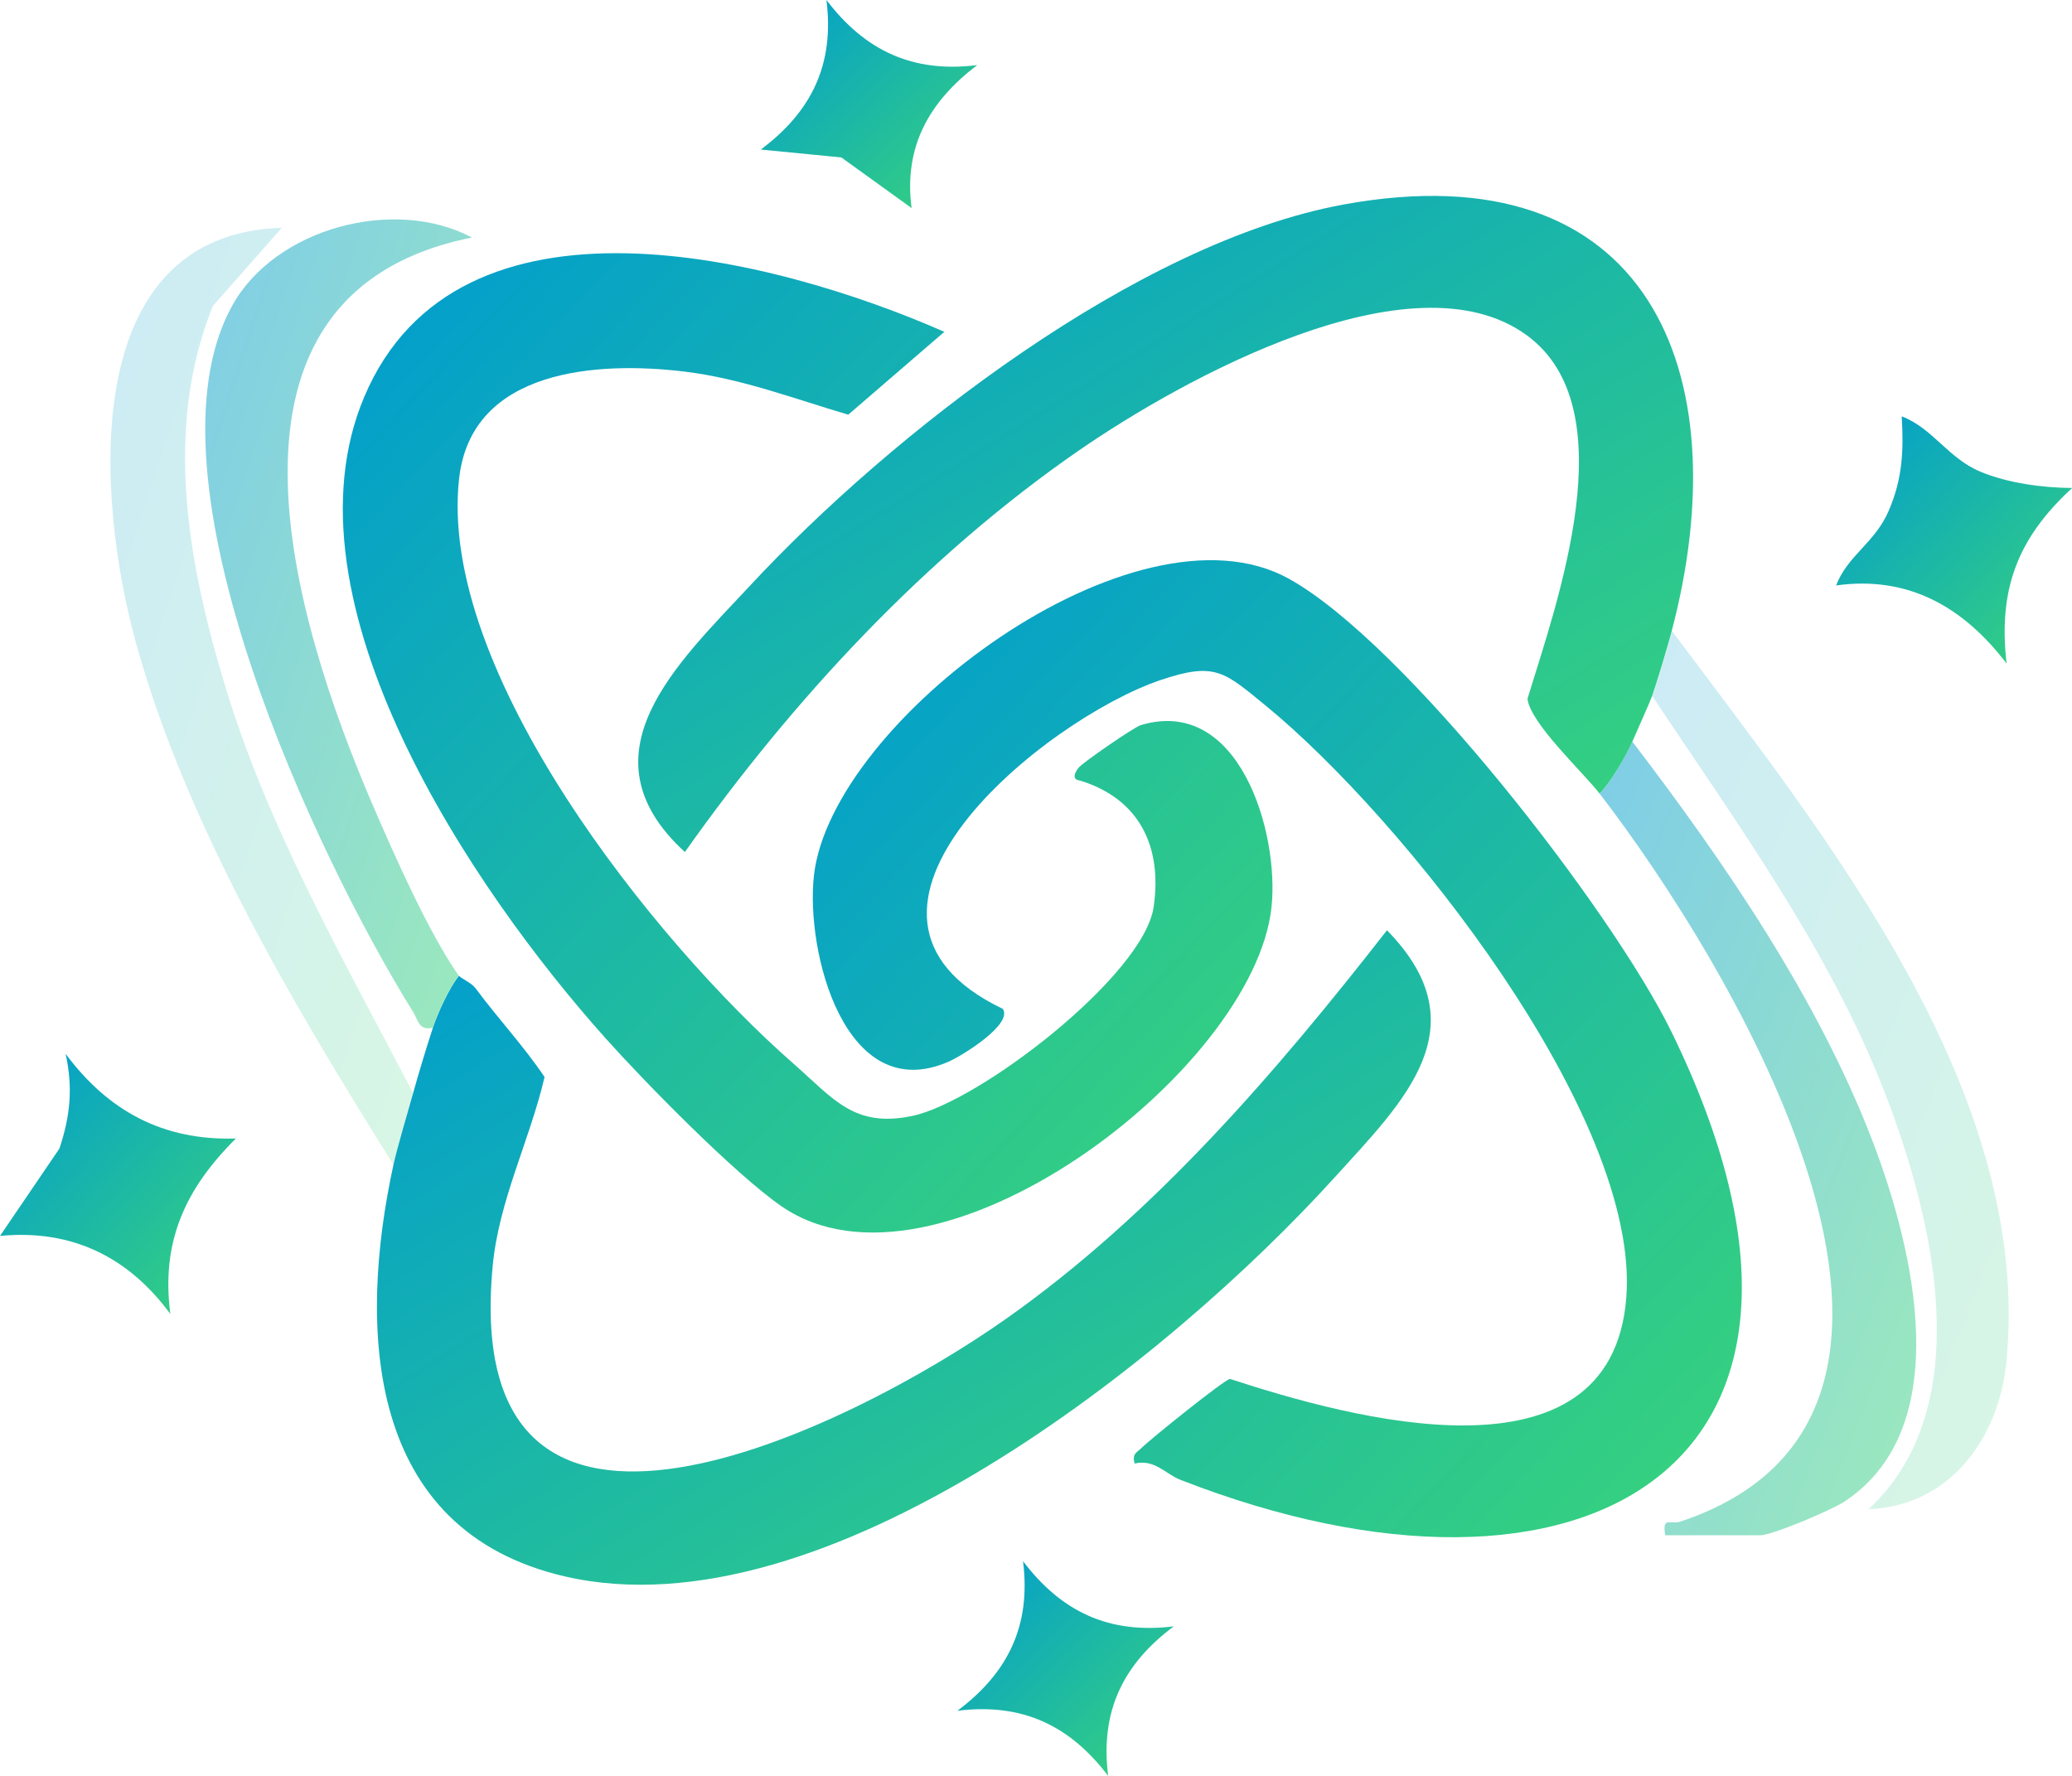 <svg width="28" height="24" viewBox="0 0 28 24" fill="none" xmlns="http://www.w3.org/2000/svg">
<g clip-path="url(#clip0_3652_13503)">
<path d="M15.332 19.779C15.299 19.642 15.354 19.639 15.427 19.567C15.542 19.452 16.546 18.645 16.621 18.635C18.231 19.162 21.773 20.151 21.977 17.537C22.168 15.079 18.944 11.041 17.105 9.537C16.547 9.081 16.424 8.941 15.688 9.189C14.126 9.714 10.863 12.346 13.551 13.634C13.692 13.84 13.01 14.263 12.823 14.346C11.419 14.964 10.884 12.863 10.999 11.833C11.234 9.736 15.341 6.671 17.417 7.821C18.989 8.692 21.786 12.308 22.587 13.944C25.479 19.857 21.348 22.109 15.952 19.999C15.746 19.919 15.607 19.716 15.332 19.779Z" fill="url(#paint0_linear_3652_13503)"/>
<path d="M12.762 4.484L11.463 5.604C10.728 5.388 10.019 5.115 9.251 5.022C8.086 4.88 6.375 4.981 6.205 6.461C5.907 9.064 8.847 12.731 10.723 14.375C11.264 14.85 11.542 15.245 12.325 15.082C13.233 14.893 15.456 13.182 15.59 12.257C15.708 11.447 15.403 10.796 14.592 10.548C14.479 10.536 14.524 10.438 14.578 10.373C14.639 10.3 15.324 9.827 15.418 9.799C16.747 9.402 17.288 11.252 17.183 12.255C16.953 14.47 12.645 17.751 10.555 16.298C9.927 15.862 8.722 14.634 8.187 14.036C6.385 12.024 3.753 8.133 4.922 5.364C6.188 2.37 10.461 3.475 12.763 4.485L12.762 4.484Z" fill="url(#paint1_linear_3652_13503)"/>
<path d="M6.204 13.187C6.231 13.226 6.366 13.276 6.427 13.357C6.729 13.764 7.075 14.134 7.359 14.555C7.159 15.413 6.741 16.222 6.658 17.109C6.202 21.94 11.488 19.307 13.587 17.829C15.592 16.418 17.247 14.489 18.743 12.572C20.02 13.877 18.97 14.882 18.035 15.913C15.821 18.355 11.15 22.114 7.636 21.305C4.943 20.684 4.832 17.967 5.318 15.735C5.367 15.51 5.512 15.027 5.584 14.768C5.656 14.51 5.763 14.154 5.85 13.889C5.915 13.693 6.07 13.351 6.204 13.186L6.204 13.187Z" fill="url(#paint2_linear_3652_13503)"/>
<path d="M22.591 8.528C22.539 8.726 22.39 9.224 22.325 9.407C22.293 9.495 22.121 9.879 22.059 10.022C21.98 10.208 21.752 10.595 21.616 10.725C21.394 10.437 20.674 9.77 20.642 9.442C21.039 8.143 21.988 5.524 20.635 4.533C19.082 3.394 15.957 5.138 14.588 6.082C12.505 7.518 10.706 9.463 9.255 11.515C7.815 10.195 9.16 8.964 10.14 7.91C12.039 5.868 15.36 3.277 18.156 2.764C22.263 2.012 23.516 5.015 22.591 8.527V8.528Z" fill="url(#paint3_linear_3652_13503)"/>
<path d="M5.315 15.737C3.967 13.588 2.515 11.141 1.836 8.683C1.311 6.78 1.018 3.164 3.809 3.078L2.879 4.132C2.199 5.799 2.546 7.654 3.057 9.318C3.646 11.24 4.659 12.997 5.581 14.77C5.509 15.028 5.364 15.511 5.315 15.737Z" fill="url(#paint4_linear_3652_13503)" fill-opacity="0.2"/>
<path d="M5.848 13.89C5.659 13.931 5.654 13.79 5.582 13.675C4.276 11.578 1.851 6.439 3.14 4.127C3.724 3.078 5.332 2.655 6.378 3.21C2.584 3.969 3.977 8.415 5.034 10.873C5.323 11.545 5.792 12.606 6.201 13.188C6.066 13.353 5.911 13.695 5.847 13.891L5.848 13.89Z" fill="url(#paint5_linear_3652_13503)" fill-opacity="0.5"/>
<path d="M22.594 8.527C24.664 11.299 27.479 14.748 27.112 18.417C27.01 19.439 26.348 20.354 25.252 20.395C26.746 19.008 26.122 16.447 25.472 14.771C24.72 12.831 23.469 11.127 22.328 9.406C22.393 9.224 22.542 8.726 22.594 8.527Z" fill="url(#paint6_linear_3652_13503)" fill-opacity="0.2"/>
<path d="M22.059 10.023C23.31 11.659 24.581 13.518 25.316 15.451C25.853 16.865 26.448 19.289 24.925 20.293C24.753 20.407 23.948 20.748 23.788 20.748H22.503C22.459 20.485 22.573 20.609 22.712 20.562C27.084 19.099 23.366 12.996 21.617 10.726C21.753 10.596 21.98 10.208 22.06 10.023H22.059Z" fill="url(#paint7_linear_3652_13503)" fill-opacity="0.5"/>
<path d="M3.189 15.385C2.508 16.061 2.173 16.777 2.302 17.758C1.74 16.991 0.971 16.608 0 16.703L0.803 15.522C0.951 15.077 0.987 14.699 0.887 14.242C1.461 15.014 2.203 15.418 3.19 15.386L3.189 15.385Z" fill="url(#paint8_linear_3652_13503)"/>
<path d="M28.003 6.594C27.267 7.271 27 7.96 27.116 8.967C26.543 8.216 25.8 7.774 24.812 7.912C24.971 7.501 25.335 7.34 25.523 6.903C25.711 6.467 25.726 6.088 25.699 5.627C26.118 5.786 26.322 6.19 26.761 6.374C27.131 6.529 27.6 6.592 28.002 6.595L28.003 6.594Z" fill="url(#paint9_linear_3652_13503)"/>
<path d="M15.862 21.979C15.175 22.492 14.865 23.13 14.975 24C14.457 23.318 13.814 23.011 12.938 23.12C13.624 22.606 13.934 21.968 13.825 21.099C14.342 21.78 14.985 22.088 15.862 21.979Z" fill="url(#paint10_linear_3652_13503)"/>
<path d="M13.205 0.88C12.561 1.37 12.209 1.979 12.319 2.812L11.37 2.128L10.281 2.021C10.968 1.508 11.278 0.869 11.168 0C11.686 0.681 12.329 0.989 13.205 0.88Z" fill="url(#paint11_linear_3652_13503)"/>
</g>
<defs>
<linearGradient id="paint0_linear_3652_13503" x1="23.538" y1="20.775" x2="10.351" y2="8.237" gradientUnits="userSpaceOnUse">
<stop stop-color="#39D47A"/>
<stop offset="1" stop-color="#009CD0"/>
</linearGradient>
<linearGradient id="paint1_linear_3652_13503" x1="17.196" y1="16.657" x2="3.979" y2="4.111" gradientUnits="userSpaceOnUse">
<stop stop-color="#39D47A"/>
<stop offset="1" stop-color="#009CD0"/>
</linearGradient>
<linearGradient id="paint2_linear_3652_13503" x1="19.334" y1="21.417" x2="11.407" y2="8.652" gradientUnits="userSpaceOnUse">
<stop stop-color="#39D47A"/>
<stop offset="1" stop-color="#009CD0"/>
</linearGradient>
<linearGradient id="paint3_linear_3652_13503" x1="22.88" y1="11.515" x2="14.925" y2="-1.272" gradientUnits="userSpaceOnUse">
<stop stop-color="#39D47A"/>
<stop offset="1" stop-color="#009CD0"/>
</linearGradient>
<linearGradient id="paint4_linear_3652_13503" x1="5.581" y1="15.737" x2="-1.824" y2="13.345" gradientUnits="userSpaceOnUse">
<stop stop-color="#39D47A"/>
<stop offset="1" stop-color="#009CD0"/>
</linearGradient>
<linearGradient id="paint5_linear_3652_13503" x1="6.378" y1="13.897" x2="-0.124" y2="11.753" gradientUnits="userSpaceOnUse">
<stop stop-color="#39D47A"/>
<stop offset="1" stop-color="#009CD0"/>
</linearGradient>
<linearGradient id="paint6_linear_3652_13503" x1="27.145" y1="20.395" x2="18.874" y2="17.038" gradientUnits="userSpaceOnUse">
<stop stop-color="#39D47A"/>
<stop offset="1" stop-color="#009CD0"/>
</linearGradient>
<linearGradient id="paint7_linear_3652_13503" x1="25.895" y1="20.748" x2="18.514" y2="17.804" gradientUnits="userSpaceOnUse">
<stop stop-color="#39D47A"/>
<stop offset="1" stop-color="#009CD0"/>
</linearGradient>
<linearGradient id="paint8_linear_3652_13503" x1="3.19" y1="17.758" x2="-0.309" y2="14.583" gradientUnits="userSpaceOnUse">
<stop stop-color="#39D47A"/>
<stop offset="1" stop-color="#009CD0"/>
</linearGradient>
<linearGradient id="paint9_linear_3652_13503" x1="28.003" y1="8.967" x2="24.666" y2="5.78" gradientUnits="userSpaceOnUse">
<stop stop-color="#39D47A"/>
<stop offset="1" stop-color="#009CD0"/>
</linearGradient>
<linearGradient id="paint10_linear_3652_13503" x1="15.862" y1="24" x2="12.961" y2="21.076" gradientUnits="userSpaceOnUse">
<stop stop-color="#39D47A"/>
<stop offset="1" stop-color="#009CD0"/>
</linearGradient>
<linearGradient id="paint11_linear_3652_13503" x1="13.205" y1="2.812" x2="10.395" y2="-0.11" gradientUnits="userSpaceOnUse">
<stop stop-color="#39D47A"/>
<stop offset="1" stop-color="#009CD0"/>
</linearGradient>
<clipPath id="clip0_3652_13503">
<rect width="28" height="24" fill="white"/>
</clipPath>
</defs>
</svg>
